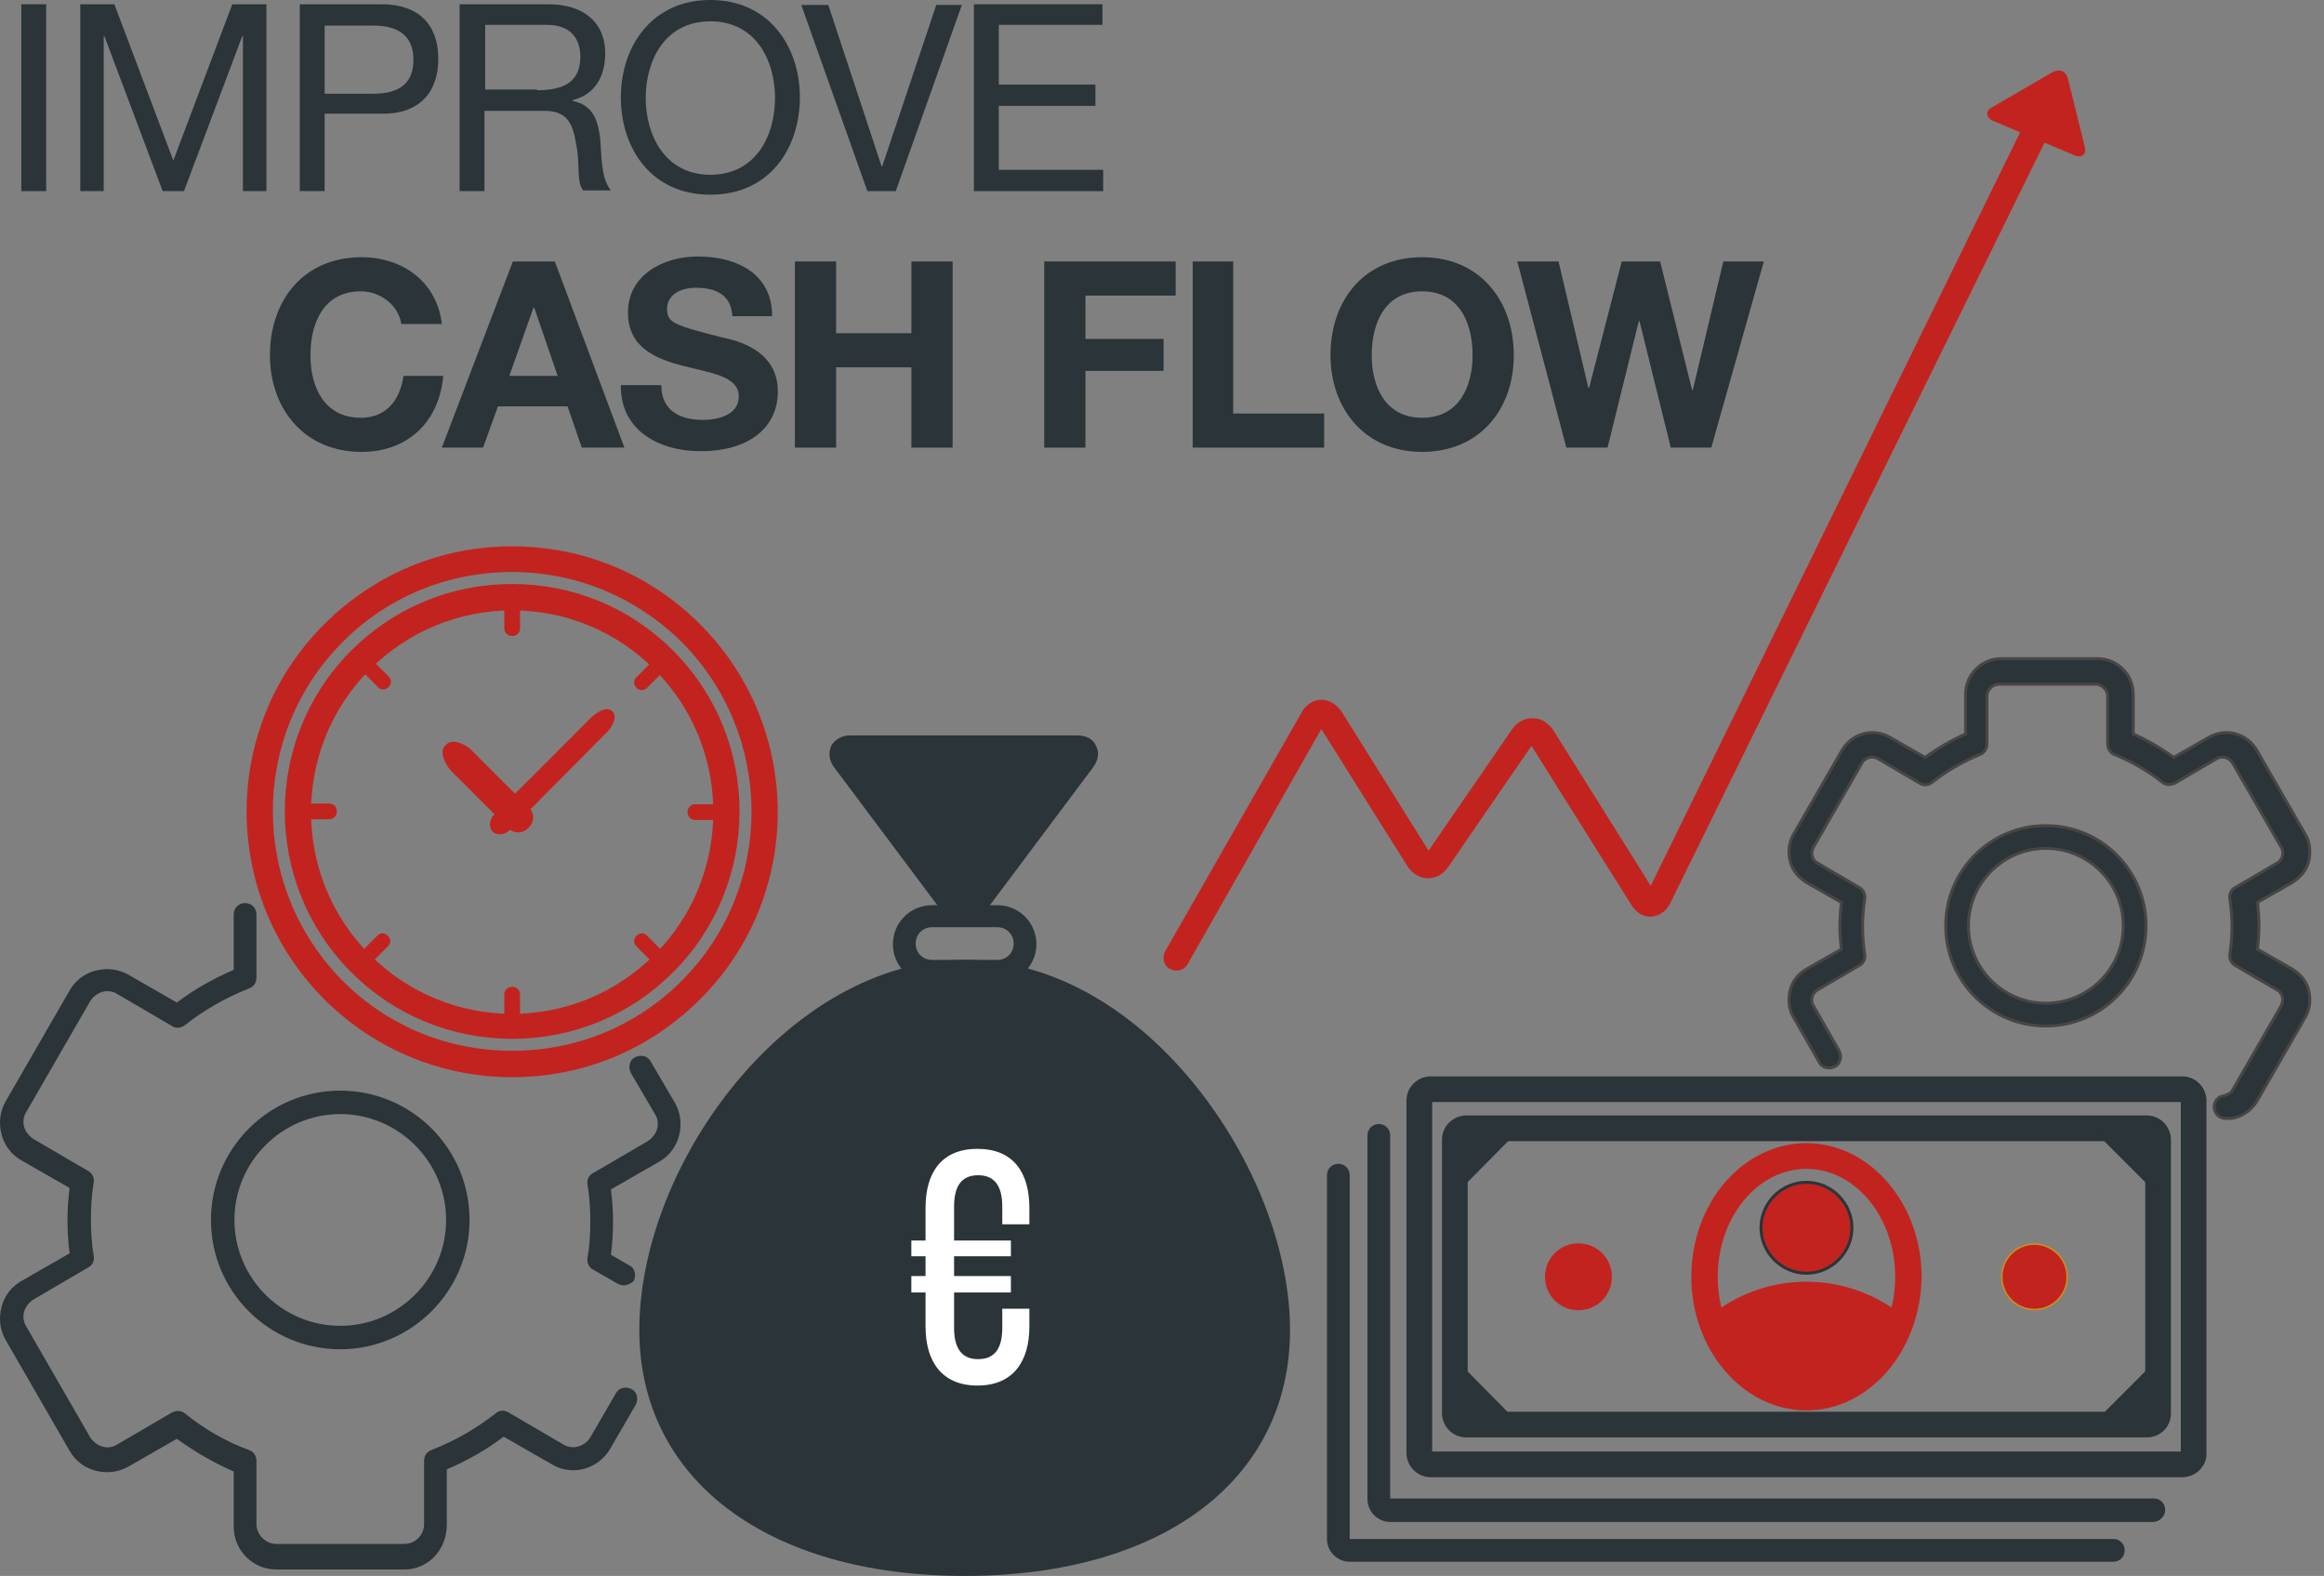 <?xml version="1.0" encoding="UTF-8"?>
<svg width="118px" height="80px" viewBox="0 0 118 80" version="1.1" xmlns="http://www.w3.org/2000/svg" xmlns:xlink="http://www.w3.org/1999/xlink">
    <rect x="0" y="0" width="118" height="80" fill="#808080" stroke="none"/>
    <title>IMPROVE-CASH-FLOW</title>
    <g id="Content-Pages" stroke="none" stroke-width="1" fill="none" fill-rule="evenodd">
        <g id="04.01.01_CNH_RP_How-It-Works" transform="translate(-440, -1724)" fill-rule="nonzero">
            <g id="IMPROVE-CASH-FLOW" transform="translate(440, 1724)">
                <path d="M48.981,80 C38.954,80 32.462,75.095 32.462,67.52 C32.462,59.044 40.072,48.729 48.981,48.729 C53.201,48.729 57.385,51.001 60.703,55.113 C63.697,58.828 65.5,63.481 65.5,67.52 C65.5,75.131 59.008,80 48.981,80 Z" id="Path" fill="#2A3439"></path>
                <path d="M48.981,46.997 C48.584,46.997 48.224,46.817 47.971,46.456 L42.381,38.99 C42.092,38.629 42.056,38.233 42.2,37.872 C42.381,37.547 42.741,37.331 43.174,37.331 L54.68,37.331 C55.149,37.331 55.509,37.511 55.654,37.872 C55.834,38.197 55.762,38.629 55.473,38.99 L49.883,46.456 C49.702,46.781 49.342,46.997 48.981,46.997 Z" id="Path" fill="#2A3439"></path>
                <path d="M50.64,49.919 L47.322,49.919 C46.204,49.919 45.338,49.017 45.338,47.935 C45.338,46.817 46.24,45.951 47.322,45.951 L50.64,45.951 C51.758,45.951 52.624,46.853 52.624,47.935 C52.624,49.017 51.722,49.919 50.64,49.919 Z M47.322,47.069 C46.853,47.069 46.492,47.43 46.492,47.899 C46.492,48.368 46.853,48.729 47.322,48.729 L50.64,48.729 C51.109,48.729 51.47,48.368 51.47,47.899 C51.47,47.43 51.109,47.069 50.64,47.069 L47.322,47.069 Z" id="Shape" fill="#2A3439"></path>
                <path d="M47.069,61.317 C47.069,59.549 47.863,58.395 49.63,58.395 C51.398,58.395 52.191,59.549 52.191,61.317 L52.191,62.074 L50.965,62.074 L50.965,61.244 C50.965,60.198 50.568,59.585 49.666,59.585 C48.729,59.585 48.368,60.234 48.368,61.244 L48.368,63.048 L51.253,63.048 L51.253,63.697 L48.368,63.697 L48.368,64.851 L51.253,64.851 L51.253,65.537 L48.368,65.537 L48.368,67.412 C48.368,68.458 48.765,69.071 49.666,69.071 C50.604,69.071 50.965,68.422 50.965,67.412 L50.965,66.51 L52.191,66.51 L52.191,67.34 C52.191,69.071 51.398,70.261 49.63,70.261 C47.863,70.261 47.069,69.071 47.069,67.34 L47.069,65.537 L46.348,65.537 L46.348,64.851 L47.069,64.851 L47.069,63.697 L46.348,63.697 L46.348,63.048 L47.069,63.048 L47.069,61.317 Z" id="Path" stroke="#FFFFFF" stroke-width="0.15" fill="#FFFFFF"></path>
                <path d="M26.005,54.608 C22.435,54.608 19.044,53.201 16.519,50.676 C11.289,45.446 11.289,36.934 16.519,31.74 C19.044,29.216 22.399,27.809 26.005,27.809 C29.612,27.809 32.967,29.216 35.491,31.74 C40.721,36.97 40.721,45.482 35.491,50.676 C32.967,53.201 29.612,54.608 26.005,54.608 Z M26.005,28.963 C22.723,28.963 19.657,30.225 17.349,32.534 C12.588,37.295 12.588,45.05 17.349,49.847 C19.657,52.155 22.723,53.417 26.005,53.417 C29.288,53.417 32.353,52.155 34.662,49.847 C39.423,45.086 39.423,37.331 34.662,32.534 C32.353,30.261 29.288,28.963 26.005,28.963 Z M26.005,52.66 C26.005,52.66 26.005,52.66 26.005,52.66 C22.94,52.66 20.054,51.47 17.89,49.306 C13.417,44.833 13.417,37.547 17.89,33.075 C20.054,30.911 22.94,29.72 26.005,29.72 C29.071,29.72 31.957,30.911 34.121,33.075 C38.593,37.547 38.593,44.833 34.121,49.306 C31.957,51.47 29.071,52.66 26.005,52.66 Z M26.005,30.911 C23.264,30.911 20.667,31.993 18.72,33.94 C14.716,37.944 14.716,44.509 18.72,48.512 C20.667,50.46 23.264,51.542 26.005,51.542 C26.005,51.542 26.005,51.542 26.005,51.542 C28.747,51.542 31.344,50.46 33.291,48.512 C37.295,44.509 37.295,37.944 33.291,33.94 C31.344,31.993 28.783,30.911 26.005,30.911 Z" id="Shape" stroke="#C3231E" stroke-width="0.15" fill="#C3231E"></path>
                <path d="M19.693,34.806 C19.802,34.698 19.802,34.518 19.693,34.409 L18.756,33.472 C18.647,33.363 18.467,33.327 18.395,33.399 C18.395,33.399 18.395,33.399 18.323,33.472 C18.251,33.544 18.251,33.544 18.251,33.544 C18.179,33.616 18.179,33.796 18.323,33.904 L19.261,34.842 C19.369,34.95 19.549,34.95 19.657,34.842 L19.693,34.806 Z" id="Path" stroke="#C3231E" stroke-width="0.15" fill="#C3231E"></path>
                <path d="M17.024,41.154 C17.024,41.01 16.88,40.866 16.736,40.866 L15.437,40.866 C15.293,40.866 15.149,40.974 15.149,41.082 C15.149,41.19 15.293,41.515 15.437,41.515 L16.736,41.515 C16.88,41.515 17.024,41.371 17.024,41.226 L17.024,41.154 Z" id="Path" stroke="#C3231E" stroke-width="0.15" fill="#C3231E"></path>
                <path d="M19.621,47.538 C19.513,47.43 19.333,47.43 19.225,47.538 L18.287,48.476 C18.179,48.584 18.142,48.765 18.215,48.837 C18.215,48.837 18.215,48.837 18.287,48.909 C18.359,48.981 18.359,48.981 18.359,48.981 C18.431,49.053 18.611,49.053 18.72,48.909 L19.657,47.971 C19.766,47.863 19.766,47.683 19.657,47.574 L19.621,47.538 Z" id="Path" stroke="#C3231E" stroke-width="0.15" fill="#C3231E"></path>
                <path d="M25.969,50.171 C25.825,50.171 25.681,50.316 25.681,50.46 L25.681,51.758 C25.681,51.903 25.789,52.047 25.897,52.047 C26.005,52.047 26.33,51.903 26.33,51.758 L26.33,50.46 C26.33,50.316 26.186,50.171 26.041,50.171 L25.969,50.171 Z" id="Path" stroke="#C3231E" stroke-width="0.15" fill="#C3231E"></path>
                <path d="M32.353,47.574 C32.245,47.683 32.245,47.863 32.353,47.971 L33.291,48.909 C33.399,49.017 33.58,49.053 33.652,48.981 C33.652,48.981 33.652,48.981 33.724,48.909 C33.796,48.837 33.796,48.837 33.796,48.837 C33.868,48.765 33.868,48.584 33.724,48.476 L32.786,47.538 C32.678,47.43 32.498,47.43 32.39,47.538 L32.353,47.574 Z" id="Path" stroke="#C3231E" stroke-width="0.15" fill="#C3231E"></path>
                <path d="M34.986,41.262 C34.986,41.407 35.131,41.551 35.275,41.551 L36.573,41.551 C36.718,41.551 36.862,41.443 36.862,41.335 C36.862,41.226 36.718,40.902 36.573,40.902 L35.275,40.902 C35.131,40.902 34.986,41.046 34.986,41.19 L34.986,41.262 L34.986,41.262 Z" id="Path" stroke="#C3231E" stroke-width="0.15" fill="#C3231E"></path>
                <path d="M32.39,34.878 C32.498,34.986 32.678,34.986 32.786,34.878 L33.724,33.94 C33.832,33.832 33.868,33.652 33.796,33.58 C33.796,33.58 33.796,33.58 33.724,33.508 C33.652,33.436 33.652,33.436 33.652,33.436 C33.58,33.363 33.399,33.363 33.291,33.508 L32.353,34.445 C32.245,34.554 32.245,34.734 32.353,34.842 L32.39,34.878 Z" id="Path" stroke="#C3231E" stroke-width="0.15" fill="#C3231E"></path>
                <path d="M26.041,32.209 C26.186,32.209 26.33,32.065 26.33,31.921 L26.33,30.622 C26.33,30.478 26.222,30.334 26.114,30.334 C26.005,30.334 25.681,30.478 25.681,30.622 L25.681,31.921 C25.681,32.065 25.825,32.209 25.969,32.209 L26.041,32.209 Z" id="Path" stroke="#C3231E" stroke-width="0.15" fill="#C3231E"></path>
                <path d="M26.835,41.082 C27.051,41.298 27.051,41.695 26.835,41.912 L26.727,42.02 C26.51,42.236 26.114,42.236 25.897,42.02 L22.976,39.098 C22.759,38.882 22.543,38.449 22.543,38.197 C22.543,37.944 22.759,37.728 23.012,37.728 C23.264,37.728 23.697,37.908 23.913,38.161 L26.835,41.082 Z" id="Path" stroke="#C3231E" stroke-width="0.15" fill="#C3231E"></path>
                <path d="M25.825,42.092 C25.609,42.308 25.248,42.344 25.068,42.164 C24.887,41.984 24.923,41.623 25.14,41.407 L30.045,36.501 C30.261,36.285 30.622,36.069 30.803,36.069 C30.983,36.069 31.163,36.213 31.127,36.429 C31.127,36.61 30.947,36.97 30.694,37.187 L25.825,42.092 Z" id="Path" stroke="#C3231E" stroke-width="0.15" fill="#C3231E"></path>
                <path d="M107.304,79.279 L68.53,79.279 C67.881,79.279 67.376,78.738 67.376,78.124 L67.376,59.657 C67.376,59.333 67.628,59.08 67.953,59.08 C68.278,59.08 68.53,59.333 68.53,59.657 L68.53,78.124 L107.304,78.124 C107.628,78.124 107.881,78.377 107.881,78.702 C107.881,79.026 107.628,79.279 107.304,79.279 Z" id="Path" fill="#2A3439"></path>
                <path d="M109.324,77.259 L70.586,77.259 C69.937,77.259 69.432,76.718 69.432,76.105 L69.432,57.638 C69.432,57.313 69.684,57.06 70.009,57.06 C70.334,57.06 70.586,57.313 70.586,57.638 L70.586,76.069 L109.36,76.069 C109.684,76.069 109.937,76.321 109.937,76.646 C109.937,76.97 109.648,77.259 109.324,77.259 Z" id="Path" fill="#2A3439"></path>
                <path d="M108.999,72.894 L74.445,72.894 C73.796,72.894 73.291,72.353 73.291,71.74 L73.291,57.854 C73.291,57.205 73.832,56.7 74.445,56.7 L108.999,56.7 C109.648,56.7 110.153,57.241 110.153,57.854 L110.153,71.74 C110.153,72.39 109.648,72.894 108.999,72.894 Z M108.999,71.74 L108.999,72.317 L108.999,71.74 L108.999,71.74 L108.999,71.74 Z M74.445,57.854 L74.445,71.74 L108.999,71.74 L108.999,57.854 L74.445,57.854 Z" id="Shape" stroke="#2A3439" stroke-width="0.15" fill="#2A3439"></path>
                <path d="M110.803,74.914 L72.642,74.914 C71.993,74.914 71.488,74.373 71.488,73.76 L71.488,55.87 C71.488,55.221 72.029,54.716 72.642,54.716 L110.803,54.716 C111.452,54.716 111.957,55.257 111.957,55.87 L111.957,73.76 C111.993,74.373 111.452,74.914 110.803,74.914 Z M110.803,73.724 L110.803,74.301 L110.803,73.724 L110.803,73.724 L110.803,73.724 Z M72.642,55.87 L72.642,73.76 L110.803,73.76 L110.803,55.87 L72.642,55.87 Z" id="Shape" stroke="#2A3439" stroke-width="0.15" fill="#2A3439"></path>
                <path d="M91.722,71.524 C88.548,71.524 85.951,68.494 85.951,64.815 C85.951,61.1 88.548,58.106 91.722,58.106 C94.896,58.106 97.493,61.136 97.493,64.815 C97.457,68.494 94.896,71.524 91.722,71.524 Z M91.722,59.261 C89.197,59.261 87.142,61.749 87.142,64.815 C87.142,67.881 89.197,70.37 91.722,70.37 C94.247,70.37 96.303,67.881 96.303,64.815 C96.303,61.749 94.247,59.261 91.722,59.261 Z" id="Shape" stroke="#C3231E" stroke-width="0.15" fill="#C3231E"></path>
                <g id="Group" transform="translate(78.521, 63.192)" stroke-width="0.15">
                    <path d="M26.402,1.623 C26.402,2.525 25.681,3.246 24.779,3.246 C23.877,3.246 23.156,2.525 23.156,1.623 C23.156,0.721 23.877,0 24.779,0 C25.645,0 26.402,0.721 26.402,1.623 Z" id="Path" stroke="#D08F1A" fill="#D08F1A"></path>
                    <path d="M3.246,1.623 C3.246,2.525 2.525,3.246 1.623,3.246 C0.721,3.246 0,2.525 0,1.623 C0,0.721 0.721,0 1.623,0 C2.525,0 3.246,0.721 3.246,1.623 Z" id="Path" stroke="#C3231E" fill="#C3231E"></path>
                </g>
                <path d="M91.722,65.14 C89.883,65.14 88.188,65.789 86.853,66.871 C87.574,69.216 89.486,70.911 91.722,70.911 C93.959,70.911 95.87,69.216 96.592,66.871 C95.257,65.789 93.562,65.14 91.722,65.14 Z" id="Path" stroke="#C3231E" stroke-width="0.15" fill="#C3231E"></path>
                <path d="M104.923,64.815 C104.923,65.717 104.202,66.438 103.3,66.438 C102.399,66.438 101.677,65.717 101.677,64.815 C101.677,63.913 102.399,63.192 103.3,63.192 C104.166,63.192 104.923,63.913 104.923,64.815 Z" id="Path" fill="#C3231E"></path>
                <path d="M94.031,62.326 C94.031,63.589 92.985,64.635 91.722,64.635 C90.46,64.635 89.414,63.589 89.414,62.326 C89.414,61.064 90.46,60.018 91.722,60.018 C92.985,60.018 94.031,61.064 94.031,62.326 Z" id="Path" stroke="#2A3439" stroke-width="0.15" fill="#C3231E"></path>
                <polygon id="Path" stroke="#2A3439" stroke-width="0.15" fill="#2A3439" points="73.868 60.559 77.078 57.313 73.868 57.313"></polygon>
                <polygon id="Path" stroke="#2A3439" stroke-width="0.15" fill="#2A3439" points="77.078 72.317 73.868 69.071 73.868 72.317"></polygon>
                <polygon id="Path" stroke="#2A3439" stroke-width="0.15" fill="#2A3439" points="109.576 69.071 106.33 72.317 109.576 72.317"></polygon>
                <polygon id="Path" stroke="#2A3439" stroke-width="0.15" fill="#2A3439" points="106.33 57.313 109.576 60.559 109.576 57.313"></polygon>
                <path d="M20.523,79.675 L14.031,79.675 C12.84,79.675 11.867,78.702 11.867,77.511 L11.867,74.698 C10.857,74.265 9.883,73.688 8.981,73.039 L6.528,74.445 C6.023,74.734 5.446,74.806 4.869,74.662 C4.292,74.518 3.823,74.157 3.535,73.652 L0.289,68.025 C0,67.52 -0.072,66.943 0.072,66.366 C0.216,65.789 0.577,65.32 1.082,65.032 L3.535,63.625 C3.463,63.084 3.427,62.507 3.427,61.966 C3.427,61.425 3.463,60.848 3.535,60.307 L1.082,58.9 C0.577,58.611 0.216,58.142 0.072,57.565 C-0.072,56.988 0,56.411 0.289,55.906 L3.535,50.28 C3.823,49.775 4.292,49.414 4.869,49.27 C5.446,49.125 6.023,49.197 6.528,49.486 L8.981,50.893 C9.883,50.207 10.857,49.666 11.867,49.234 L11.867,46.42 C11.867,46.096 12.119,45.843 12.444,45.843 C12.768,45.843 13.021,46.096 13.021,46.42 L13.021,49.63 C13.021,49.883 12.876,50.099 12.66,50.171 C11.47,50.64 10.388,51.253 9.378,52.047 C9.197,52.191 8.945,52.227 8.729,52.083 L5.951,50.46 C5.735,50.316 5.446,50.28 5.194,50.352 C4.941,50.424 4.725,50.604 4.581,50.821 L1.335,56.447 C1.19,56.664 1.154,56.952 1.226,57.205 C1.298,57.457 1.479,57.674 1.695,57.818 L4.472,59.441 C4.689,59.549 4.797,59.802 4.761,60.018 C4.653,60.631 4.617,61.28 4.617,61.894 C4.617,62.507 4.653,63.156 4.761,63.769 C4.797,64.022 4.689,64.238 4.472,64.346 L1.695,65.969 C1.479,66.114 1.298,66.33 1.226,66.583 C1.154,66.835 1.19,67.124 1.335,67.34 L4.581,72.967 C4.725,73.183 4.941,73.363 5.194,73.436 C5.446,73.508 5.735,73.472 5.951,73.327 L8.729,71.704 C8.945,71.596 9.197,71.596 9.378,71.74 C10.352,72.534 11.47,73.183 12.66,73.616 C12.876,73.688 13.021,73.904 13.021,74.157 L13.021,77.367 C13.021,77.908 13.49,78.377 14.031,78.377 L20.523,78.377 C21.064,78.377 21.533,77.944 21.533,77.367 L21.533,74.157 C21.533,73.904 21.677,73.688 21.894,73.616 C23.084,73.147 24.166,72.534 25.176,71.74 C25.356,71.596 25.609,71.56 25.825,71.704 L28.602,73.327 C29.071,73.616 29.684,73.436 29.973,72.967 L31.271,70.73 C31.416,70.442 31.776,70.37 32.065,70.514 C32.353,70.658 32.426,71.019 32.281,71.307 L30.983,73.544 C30.37,74.59 29.035,74.95 28.025,74.337 L25.573,72.931 C24.671,73.616 23.697,74.157 22.687,74.59 L22.687,77.403 C22.687,78.702 21.713,79.675 20.523,79.675 Z M17.277,68.494 C13.67,68.494 10.712,65.573 10.712,61.93 C10.712,58.323 13.634,55.365 17.277,55.365 C20.884,55.365 23.841,58.287 23.841,61.93 C23.841,65.537 20.884,68.494 17.277,68.494 Z M17.277,56.555 C14.319,56.555 11.903,58.972 11.903,61.93 C11.903,64.887 14.319,67.304 17.277,67.304 C20.234,67.304 22.651,64.887 22.651,61.93 C22.651,58.972 20.234,56.555 17.277,56.555 Z M31.668,65.248 C31.56,65.248 31.452,65.212 31.38,65.176 L30.117,64.454 C29.901,64.346 29.793,64.094 29.829,63.877 C29.937,63.264 29.973,62.615 29.973,62.002 C29.973,61.389 29.937,60.739 29.829,60.126 C29.793,59.874 29.901,59.657 30.117,59.549 L32.894,57.926 C33.111,57.782 33.291,57.565 33.363,57.313 C33.436,57.06 33.399,56.772 33.255,56.555 L32.029,54.463 C31.885,54.175 31.957,53.814 32.245,53.67 C32.534,53.526 32.894,53.598 33.039,53.886 L34.265,55.978 C34.554,56.483 34.626,57.06 34.482,57.638 C34.337,58.215 33.977,58.683 33.472,58.972 L31.019,60.379 C31.091,60.92 31.127,61.497 31.127,62.038 C31.127,62.579 31.091,63.156 31.019,63.697 L31.957,64.238 C32.245,64.382 32.317,64.743 32.173,65.032 C32.065,65.14 31.849,65.248 31.668,65.248 Z" id="Shape" fill="#2A3439"></path>
                <g id="Group" transform="translate(59.152, 3.652)" fill="#C3231E" stroke="#C3231E" stroke-width="0.15">
                    <path d="M42.02,1.866 C41.731,2.01 41.767,2.263 42.056,2.407 L46.24,4.175 C46.528,4.283 46.709,4.138 46.637,3.85 L45.771,0.351 C45.699,0.027 45.41,-0.082 45.122,0.063 L42.02,1.866 Z" id="Path"></path>
                    <path d="M0.577,45.545 C0.469,45.545 0.397,45.509 0.289,45.473 C0,45.329 -0.072,44.968 0.072,44.679 L6.997,32.56 C7.214,32.164 7.574,31.947 7.935,31.947 C8.332,31.947 8.656,32.164 8.909,32.524 L13.381,39.666 L17.674,33.426 C17.926,33.065 18.251,32.885 18.647,32.885 C18.647,32.885 18.647,32.885 18.683,32.885 C19.08,32.885 19.405,33.101 19.657,33.462 L24.671,41.469 L43.931,2.191 C44.076,1.902 44.4,1.758 44.725,1.902 C45.014,2.046 45.158,2.371 45.014,2.696 L25.609,42.119 C25.428,42.515 25.104,42.768 24.707,42.804 C24.31,42.84 23.986,42.624 23.733,42.227 L18.611,34.075 L14.319,40.315 C14.067,40.676 13.742,40.856 13.345,40.856 C12.949,40.856 12.624,40.64 12.372,40.279 L7.935,33.21 L1.082,45.257 C0.974,45.437 0.794,45.545 0.577,45.545 Z" id="Path"></path>
                </g>
                <path d="M113.003,56.772 C112.714,56.772 112.462,56.555 112.426,56.267 C112.39,55.942 112.606,55.654 112.931,55.618 C113.111,55.582 113.291,55.473 113.363,55.329 L115.816,51.073 C115.888,50.929 115.924,50.748 115.888,50.604 C115.852,50.46 115.744,50.316 115.6,50.243 L113.508,49.017 C113.291,48.909 113.183,48.656 113.219,48.44 C113.291,47.971 113.327,47.502 113.327,47.033 C113.327,46.564 113.291,46.096 113.219,45.627 C113.183,45.374 113.291,45.158 113.508,45.05 L115.6,43.823 C115.744,43.751 115.852,43.607 115.888,43.463 C115.924,43.318 115.924,43.138 115.816,42.994 L113.363,38.738 C113.183,38.449 112.822,38.341 112.534,38.521 L110.442,39.748 C110.225,39.856 109.973,39.856 109.793,39.711 C109.071,39.134 108.242,38.665 107.376,38.305 C107.16,38.233 107.015,38.016 107.015,37.764 L107.015,35.347 C107.015,35.023 106.727,34.734 106.402,34.734 L101.497,34.734 C101.172,34.734 100.884,35.023 100.884,35.347 L100.884,37.764 C100.884,38.016 100.739,38.233 100.523,38.305 C99.657,38.665 98.828,39.134 98.106,39.711 C97.926,39.856 97.674,39.892 97.457,39.748 L95.365,38.521 C95.077,38.341 94.68,38.449 94.536,38.738 L92.083,42.994 C92.011,43.138 91.975,43.282 92.011,43.463 C92.047,43.607 92.155,43.751 92.299,43.823 L94.391,45.05 C94.608,45.158 94.716,45.41 94.68,45.627 C94.608,46.096 94.572,46.564 94.572,47.033 C94.572,47.502 94.608,47.971 94.68,48.44 C94.716,48.693 94.608,48.909 94.391,49.017 L92.299,50.243 C92.155,50.316 92.047,50.46 92.011,50.604 C91.975,50.748 91.975,50.929 92.083,51.073 L93.381,53.345 C93.526,53.634 93.454,53.995 93.165,54.139 C92.876,54.283 92.516,54.211 92.372,53.922 L91.073,51.65 C90.821,51.253 90.784,50.748 90.893,50.28 C91.001,49.811 91.326,49.414 91.722,49.197 L93.49,48.188 C93.454,47.791 93.417,47.394 93.417,46.997 C93.417,46.601 93.454,46.204 93.49,45.807 L91.722,44.797 C91.326,44.545 91.001,44.184 90.893,43.715 C90.784,43.246 90.821,42.777 91.073,42.344 L93.526,38.088 C94.031,37.223 95.113,36.934 95.978,37.439 L97.746,38.449 C98.395,37.98 99.08,37.583 99.802,37.259 L99.802,35.239 C99.802,34.265 100.595,33.436 101.605,33.436 L106.51,33.436 C107.484,33.436 108.314,34.229 108.314,35.239 L108.314,37.259 C109.035,37.583 109.72,37.98 110.37,38.449 L112.137,37.439 C113.003,36.934 114.085,37.223 114.59,38.088 L117.042,42.344 C117.295,42.741 117.331,43.246 117.223,43.715 C117.115,44.184 116.79,44.545 116.393,44.797 L114.626,45.807 C114.662,46.204 114.698,46.601 114.698,46.997 C114.698,47.394 114.662,47.791 114.626,48.188 L116.393,49.197 C116.79,49.45 117.115,49.811 117.223,50.28 C117.331,50.748 117.295,51.217 117.042,51.65 L114.59,55.906 C114.301,56.375 113.832,56.7 113.291,56.772 C113.075,56.772 113.039,56.772 113.003,56.772 Z M103.877,52.083 C101.064,52.083 98.792,49.811 98.792,46.997 C98.792,44.184 101.064,41.912 103.877,41.912 C106.691,41.912 108.963,44.184 108.963,46.997 C108.963,49.811 106.691,52.083 103.877,52.083 Z M103.877,43.066 C101.713,43.066 99.946,44.833 99.946,46.997 C99.946,49.161 101.713,50.929 103.877,50.929 C106.041,50.929 107.809,49.161 107.809,46.997 C107.809,44.833 106.041,43.066 103.877,43.066 Z" id="Shape" stroke="#484645" stroke-width="0.15" fill="#2A3439"></path>
                <polygon id="Path" fill="#2A3439" points="1.082 0.216 2.344 0.216 2.344 9.702 1.082 9.702"></polygon>
                <polygon id="Path" fill="#2A3439" points="4.076 0.216 5.807 0.216 8.801 8.151 11.794 0.216 13.526 0.216 13.526 9.702 12.335 9.702 12.335 1.839 12.299 1.839 9.342 9.702 8.26 9.702 5.302 1.839 5.266 1.839 5.266 9.702 4.076 9.702 4.076 0.216"></polygon>
                <path d="M15.221,0.216 L19.369,0.216 C21.28,0.216 22.254,1.262 22.254,2.994 C22.254,4.725 21.244,5.807 19.369,5.771 L16.483,5.771 L16.483,9.702 L15.221,9.702 L15.221,0.216 Z M16.483,4.761 L18.936,4.761 C20.379,4.761 20.992,4.148 20.992,3.03 C20.992,1.912 20.343,1.298 18.936,1.298 L16.483,1.298 L16.483,4.761 Z" id="Shape" fill="#2A3439"></path>
                <path d="M23.408,0.216 L27.845,0.216 C29.648,0.216 30.73,1.154 30.73,2.705 C30.73,3.859 30.225,4.797 29.071,5.086 L29.071,5.122 C30.153,5.338 30.37,6.168 30.478,7.069 C30.55,7.971 30.514,9.053 31.019,9.666 L29.612,9.666 C29.252,9.27 29.468,8.26 29.252,7.322 C29.107,6.42 28.891,5.627 27.665,5.627 L24.599,5.627 L24.599,9.702 L23.336,9.702 L23.336,0.216 L23.408,0.216 Z M27.268,4.581 C28.422,4.581 29.468,4.292 29.468,2.885 C29.468,1.948 28.963,1.262 27.773,1.262 L24.635,1.262 L24.635,4.545 L27.268,4.545 L27.268,4.581 Z" id="Shape" fill="#2A3439"></path>
                <path d="M36.069,5.68434189e-14 C39.062,5.68434189e-14 40.613,2.381 40.613,4.941 C40.613,7.502 39.098,9.883 36.069,9.883 C33.039,9.883 31.524,7.502 31.524,4.941 C31.524,2.381 33.075,5.68434189e-14 36.069,5.68434189e-14 Z M36.069,8.873 C38.377,8.873 39.351,6.889 39.351,4.977 C39.351,3.066 38.377,1.082 36.069,1.082 C33.76,1.082 32.786,3.066 32.786,4.977 C32.786,6.853 33.76,8.873 36.069,8.873 Z" id="Shape" fill="#2A3439"></path>
                <polygon id="Path" fill="#2A3439" points="45.482 9.702 44.04 9.702 40.685 0.252 42.056 0.252 44.761 8.44 44.797 8.44 47.538 0.252 48.837 0.252"></polygon>
                <polygon id="Path" fill="#2A3439" points="49.45 0.216 55.978 0.216 55.978 1.262 50.712 1.262 50.712 4.292 55.618 4.292 55.618 5.374 50.712 5.374 50.712 8.62 56.014 8.62 56.014 9.702 49.45 9.702"></polygon>
                <path d="M20.379,16.447 C20.234,15.509 19.333,14.788 18.323,14.788 C16.447,14.788 15.762,16.375 15.762,18.034 C15.762,19.621 16.447,21.208 18.323,21.208 C19.585,21.208 20.307,20.343 20.487,19.08 L22.507,19.08 C22.29,21.461 20.667,22.94 18.359,22.94 C15.437,22.94 13.706,20.739 13.706,18.034 C13.706,15.221 15.437,13.057 18.359,13.057 C20.415,13.057 22.182,14.283 22.435,16.447 L20.379,16.447 L20.379,16.447 Z" id="Path" fill="#2A3439"></path>
                <path d="M26.041,13.273 L28.17,13.273 L31.704,22.723 L29.54,22.723 L28.819,20.631 L25.284,20.631 L24.527,22.723 L22.435,22.723 L26.041,13.273 Z M25.861,19.08 L28.314,19.08 L27.124,15.618 L27.087,15.618 L25.861,19.08 Z" id="Shape" fill="#2A3439"></path>
                <path d="M33.58,19.585 C33.58,20.848 34.554,21.317 35.672,21.317 C36.393,21.317 37.511,21.1 37.511,20.126 C37.511,19.08 36.069,18.936 34.698,18.575 C33.291,18.215 31.885,17.638 31.885,15.87 C31.885,13.922 33.724,13.021 35.419,13.021 C37.403,13.021 39.206,13.886 39.206,16.05 L37.187,16.05 C37.115,14.932 36.321,14.608 35.311,14.608 C34.662,14.608 33.868,14.896 33.868,15.69 C33.868,16.411 34.301,16.519 36.682,17.133 C37.367,17.277 39.495,17.746 39.495,19.874 C39.495,21.605 38.161,22.904 35.564,22.904 C33.472,22.904 31.488,21.858 31.524,19.549 L33.58,19.549 L33.58,19.585 Z" id="Path" fill="#2A3439"></path>
                <polygon id="Path" fill="#2A3439" points="40.361 13.273 42.453 13.273 42.453 16.916 46.276 16.916 46.276 13.273 48.368 13.273 48.368 22.723 46.276 22.723 46.276 18.647 42.453 18.647 42.453 22.723 40.361 22.723"></polygon>
                <polygon id="Path" fill="#2A3439" points="53.057 13.273 59.693 13.273 59.693 15.005 55.113 15.005 55.113 17.205 59.08 17.205 59.08 18.828 55.113 18.828 55.113 22.723 53.021 22.723 53.021 13.273"></polygon>
                <polygon id="Path" fill="#2A3439" points="60.523 13.273 62.615 13.273 62.615 20.992 67.232 20.992 67.232 22.723 60.559 22.723 60.559 13.273"></polygon>
                <path d="M72.209,13.057 C75.131,13.057 76.862,15.257 76.862,18.034 C76.862,20.775 75.131,22.94 72.209,22.94 C69.288,22.94 67.556,20.739 67.556,18.034 C67.556,15.221 69.288,13.057 72.209,13.057 Z M72.209,21.208 C74.085,21.208 74.77,19.621 74.77,18.034 C74.77,16.375 74.085,14.788 72.209,14.788 C70.334,14.788 69.648,16.375 69.648,18.034 C69.648,19.621 70.334,21.208 72.209,21.208 Z" id="Shape" fill="#2A3439"></path>
                <polygon id="Path" fill="#2A3439" points="86.889 22.723 84.833 22.723 83.246 16.303 83.21 16.303 81.623 22.723 79.531 22.723 77.042 13.273 79.134 13.273 80.649 19.693 80.685 19.693 82.344 13.273 84.292 13.273 85.915 19.802 85.951 19.802 87.502 13.273 89.558 13.273"></polygon>
            </g>
        </g>
    </g>
</svg>